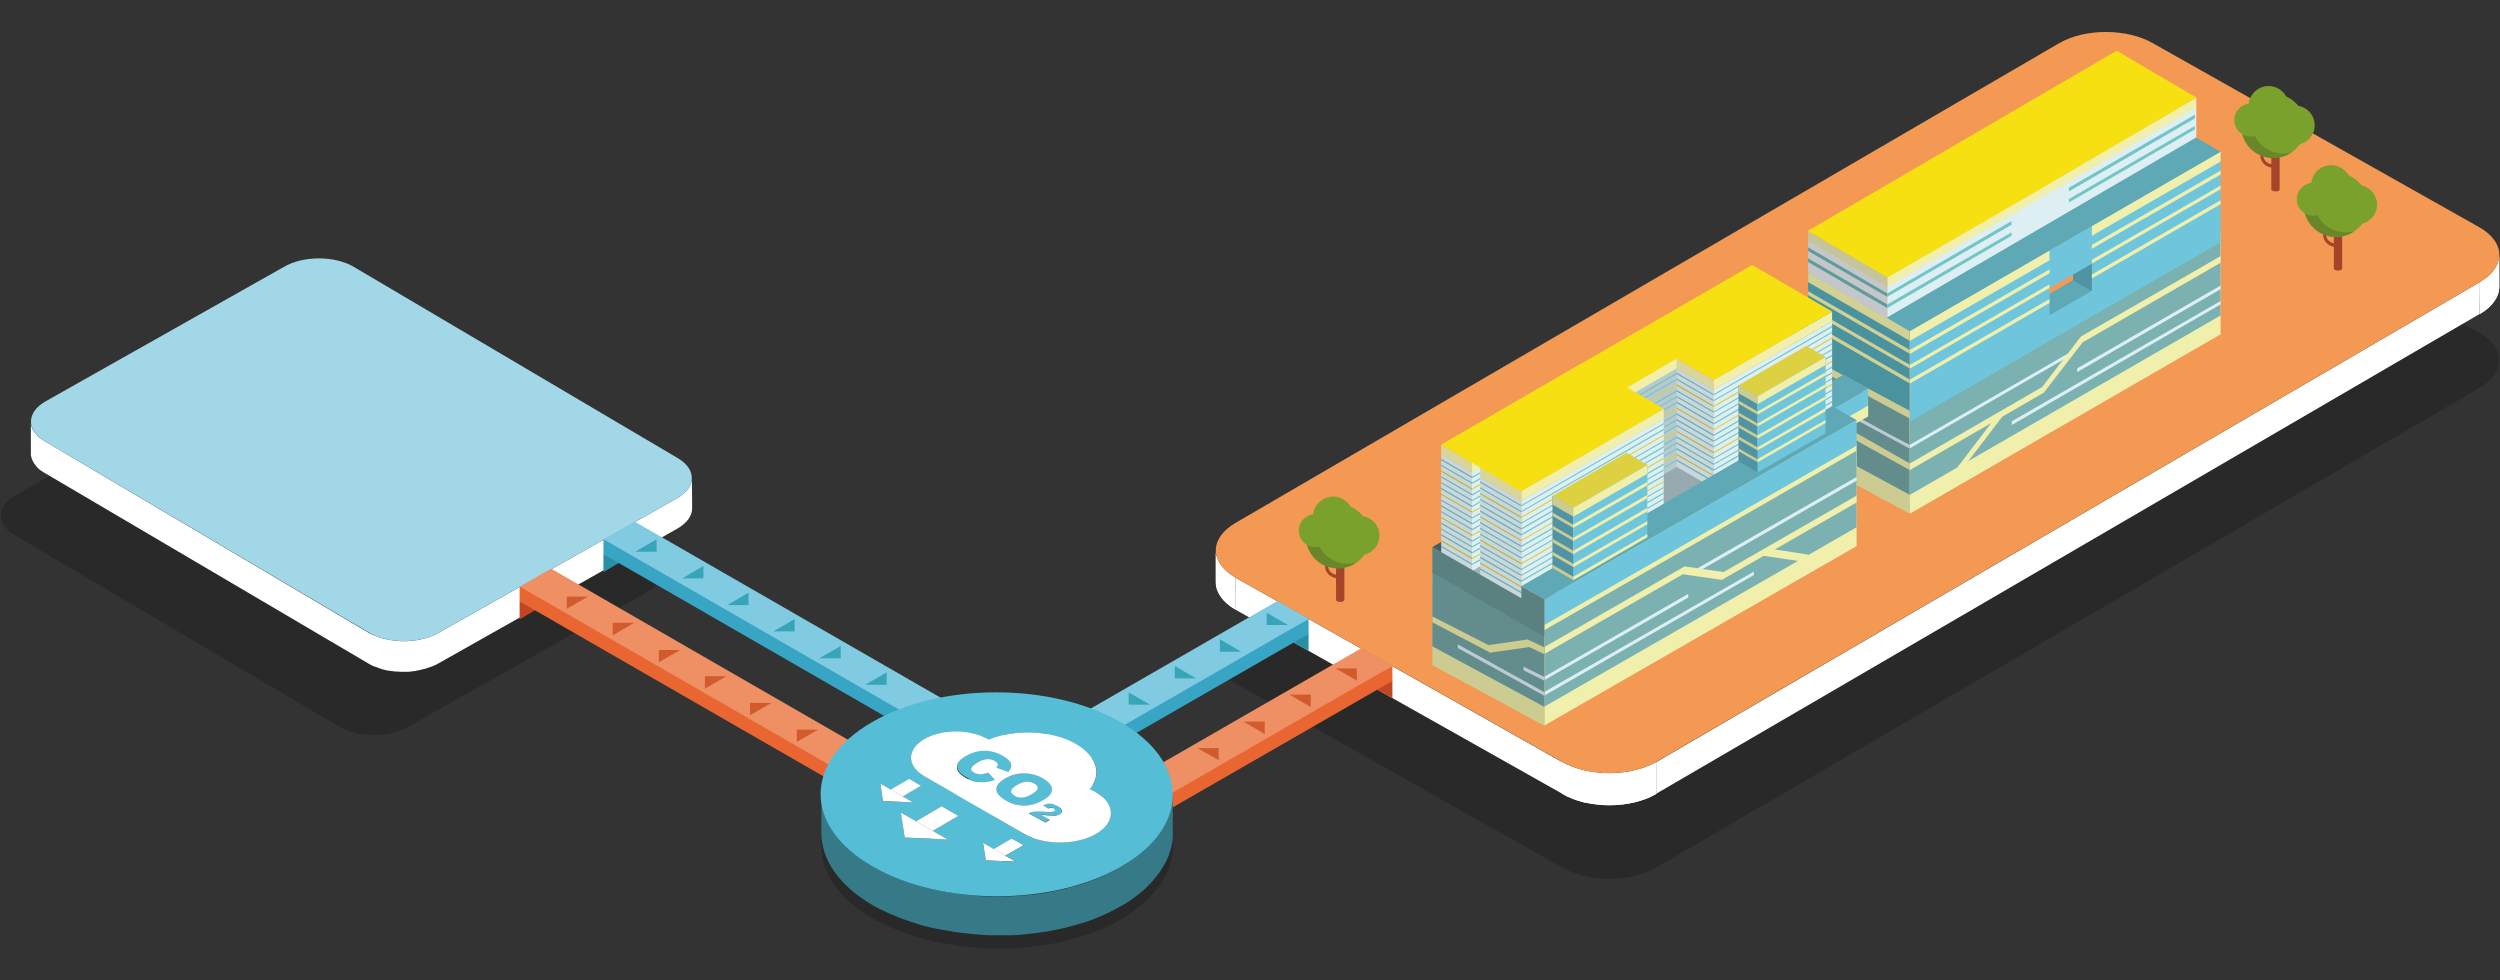 <?xml version="1.0" encoding="utf-8"?>
<!-- Generator: Adobe Illustrator 26.2.1, SVG Export Plug-In . SVG Version: 6.00 Build 0)  -->
<svg version="1.1" id="Layer_1" xmlns="http://www.w3.org/2000/svg" xmlns:xlink="http://www.w3.org/1999/xlink" x="0px" y="0px"
	 viewBox="0 0 1020 400" style="enable-background:new 0 0 1020 400;" xml:space="preserve">
<rect x="0" y="0" width="1020" height="400" fill="#333333" stroke="none"/>
<style type="text/css">
	.st0{opacity:0.2;}
	.st1{enable-background:new    ;}
	.st2{clip-path:url(#SVGID_00000046313343868116820890000001184160193081308307_);enable-background:new    ;}
	.st3{fill:#FFFFFF;}
	.st4{clip-path:url(#SVGID_00000139992062567076346080000006440865259112379817_);enable-background:new    ;}
	.st5{clip-path:url(#SVGID_00000160909636533386825250000015206594875467808657_);enable-background:new    ;}
	.st6{fill:#F39953;}
	.st7{fill:#3F6060;}
	.st8{fill:#4A929E;}
	.st9{fill:#D1D095;}
	.st10{fill:#5EA9B5;}
	.st11{fill:#5094A4;}
	.st12{fill:#CBCB92;}
	.st13{fill:#638D8D;}
	.st14{fill:#BECCD2;}
	.st15{fill:#F0EFAC;}
	.st16{fill:#7CB1B1;}
	.st17{fill:#DEEFF4;}
	.st18{fill:#6FC6DC;}
	.st19{fill:#72C5C7;}
	.st20{fill:#C4C7C9;}
	.st21{fill:#C6C499;}
	.st22{fill:#62999A;}
	.st23{fill:#F7E011;}
	.st24{fill:#96AAAF;}
	.st25{fill:#C9D7DD;}
	.st26{fill:#D8D69A;}
	.st27{fill:#65AEB0;}
	.st28{fill:#C1B334;}
	.st29{fill:#B8C9CD;}
	.st30{fill:#DDD141;}
	.st31{fill:#A4B3B7;}
	.st32{fill:#5A807F;}
	.st33{fill:#A44429;}
	.st34{fill:#7AA12C;}
	.st35{opacity:0.5;}
	.st36{fill:#586E27;}
	.st37{fill:#A2D7E8;}
	.st38{fill:#2A8EA5;}
	.st39{fill:#80CBE1;}
	.st40{fill:#38A5C5;}
	.st41{fill:#C24621;}
	.st42{fill:#EF8F64;}
	.st43{fill:#E96633;}
	.st44{fill:#36A5B7;}
	.st45{fill:#D05C2E;}
	.st46{fill:#55BED6;}
	.st47{fill:#377A87;}
</style>
<g>
	<g>
		<g class="st0">
			<path d="M1011.7,135.9c10.7,6.2,10.7,16.1,0.1,22.3l-336,195.7c-10.6,6.2-27.8,6.2-38.5,0l-133.2-75.1
				c-10.7-6.2-10.7-16.1-0.1-22.3l336-195.7c10.6-6.2,27.8-6.2,38.5,0L1011.7,135.9z"/>
		</g>
		<g>
			<g class="st1">
				<defs>
					<path id="SVGID_1_" class="st1" d="M1019.7,104l0,13c0,4-2.6,8-7.9,11.1l0-13C1017,112.1,1019.7,108.1,1019.7,104z"/>
				</defs>
				<use xlink:href="#SVGID_1_"  style="overflow:visible;fill:#FFFFFF;"/>
				<clipPath id="SVGID_00000163785884549518582290000015970159625091157389_">
					<use xlink:href="#SVGID_1_"  style="overflow:visible;"/>
				</clipPath>
				<g style="clip-path:url(#SVGID_00000163785884549518582290000015970159625091157389_);enable-background:new    ;">
					<path class="st3" d="M1019.7,104l0,13c0,0.1,0,0.2,0,0.2l0-13C1019.7,104.2,1019.7,104.1,1019.7,104L1019.7,104z"/>
					<path class="st3" d="M1019.7,104.3l0,13c0,0.5-0.1,1-0.2,1.6l0-13C1019.6,105.3,1019.7,104.8,1019.7,104.3L1019.7,104.3z"/>
					<path class="st3" d="M1019.5,105.8l0,13c-0.1,0.5-0.2,1-0.4,1.5l0-13C1019.2,106.9,1019.4,106.4,1019.5,105.8L1019.5,105.8z"/>
					<path class="st3" d="M1019.1,107.4l0,13c-0.2,0.5-0.4,1-0.7,1.5l0-13C1018.6,108.4,1018.9,107.9,1019.1,107.4L1019.1,107.4z"/>
					<path class="st3" d="M1018.3,108.9l0,13c-0.3,0.6-0.7,1.1-1.1,1.6l0-13C1017.7,110,1018,109.5,1018.3,108.9L1018.3,108.9z"/>
					<path class="st3" d="M1017.2,110.6l0,13c-0.5,0.6-1.1,1.2-1.7,1.8l0-13C1016.2,111.8,1016.7,111.2,1017.2,110.6L1017.2,110.6z"
						/>
					<path class="st3" d="M1015.5,112.4l0,13c-1,0.9-2.1,1.8-3.4,2.6l0-13C1013.4,114.1,1014.6,113.3,1015.5,112.4L1015.5,112.4z"/>
					<path class="st3" d="M1012.1,114.9l0,13c-0.1,0.1-0.2,0.1-0.3,0.2l0-13C1011.9,115.1,1012,115,1012.1,114.9L1012.1,114.9z"/>
				</g>
			</g>
			<g class="st1">
				<defs>
					<path id="SVGID_00000168108835712735605900000006862511260419911298_" class="st1" d="M496,237.5l0-13c0,4.1,2.7,8.1,8,11.2
						l0,13C498.7,245.6,496,241.6,496,237.5z"/>
				</defs>
				<use xlink:href="#SVGID_00000168108835712735605900000006862511260419911298_"  style="overflow:visible;fill:#FFFFFF;"/>
				<clipPath id="SVGID_00000143578265803570813730000004488191883461628550_">
					<use xlink:href="#SVGID_00000168108835712735605900000006862511260419911298_"  style="overflow:visible;"/>
				</clipPath>
				<g style="clip-path:url(#SVGID_00000143578265803570813730000004488191883461628550_);enable-background:new    ;">
					<path class="st3" d="M504.1,235.7l0,13c-5.4-3.1-8-7.2-8-11.2l0-13C496,228.6,498.7,232.6,504.1,235.7L504.1,235.7z"/>
				</g>
			</g>
			<g>
				<polygon class="st3" points="1011.8,115.1 1011.7,128.1 675.8,323.8 675.8,310.9 				"/>
			</g>
			<g>
				<polygon class="st3" points="637.3,310.9 637.3,323.8 504,248.7 504.1,235.7 				"/>
			</g>
			<g class="st1">
				<defs>
					<path id="SVGID_00000016788691113663152720000014156914353131414448_" class="st1" d="M675.8,310.9l0,13
						c-10.6,6.2-27.8,6.2-38.5,0l0-13C648,317,665.2,317,675.8,310.9z"/>
				</defs>
				<use xlink:href="#SVGID_00000016788691113663152720000014156914353131414448_"  style="overflow:visible;fill:#FFFFFF;"/>
				<clipPath id="SVGID_00000044899686408893493300000014924384063033334420_">
					<use xlink:href="#SVGID_00000016788691113663152720000014156914353131414448_"  style="overflow:visible;"/>
				</clipPath>
				<g style="clip-path:url(#SVGID_00000044899686408893493300000014924384063033334420_);enable-background:new    ;">
					<path class="st3" d="M675.8,310.9l0,13c-1.8,1.1-3.8,1.9-6,2.6l0-13C672,312.8,674,311.9,675.8,310.9L675.8,310.9z"/>
					<path class="st3" d="M669.9,313.5l0,13c-1.7,0.5-3.4,1-5.2,1.3l0-13C666.5,314.4,668.2,314,669.9,313.5L669.9,313.5z"/>
					<path class="st3" d="M664.7,314.8l0,13c-1.1,0.2-2.3,0.4-3.5,0.5l0-13C662.4,315.1,663.6,315,664.7,314.8L664.7,314.8z"/>
					<path class="st3" d="M661.2,315.3l0,13c-1,0.1-2,0.2-3,0.2l0-13C659.2,315.4,660.2,315.4,661.2,315.3L661.2,315.3z"/>
					<path class="st3" d="M658.2,315.5l0,13c-0.9,0-1.9,0-2.8,0l0-13C656.4,315.5,657.3,315.5,658.2,315.5L658.2,315.5z"/>
					<path class="st3" d="M655.4,315.5l0,13c-0.9,0-1.8-0.1-2.7-0.1l0-13C653.6,315.4,654.5,315.4,655.4,315.5L655.4,315.5z"/>
					<path class="st3" d="M652.7,315.3l0,13c-0.9-0.1-1.8-0.2-2.6-0.3l0-13C651,315.2,651.9,315.2,652.7,315.3L652.7,315.3z"/>
					<path class="st3" d="M650.1,315l0,13c-0.9-0.1-1.8-0.3-2.7-0.5l0-13C648.3,314.7,649.2,314.9,650.1,315L650.1,315z"/>
					<path class="st3" d="M647.4,314.6l0,13c-1-0.2-1.9-0.4-2.8-0.7l0-13C645.5,314.1,646.4,314.4,647.4,314.6L647.4,314.6z"/>
					<path class="st3" d="M644.6,313.9l0,13c-1.1-0.3-2.2-0.7-3.3-1.1l0-13C642.3,313.2,643.4,313.5,644.6,313.9L644.6,313.9z"/>
					<path class="st3" d="M641.3,312.7l0,13c-1.4-0.5-2.7-1.2-3.9-1.9l0-13C638.6,311.6,639.9,312.2,641.3,312.7L641.3,312.7z"/>
				</g>
			</g>
		</g>
		<g>
			<path class="st6" d="M1011.7,92.8c10.7,6.2,10.7,16.1,0.1,22.3l-336,195.7c-10.6,6.2-27.8,6.2-38.5,0l-133.2-75.1
				c-10.7-6.2-10.7-16.1-0.1-22.3l336-195.7c10.6-6.2,27.8-6.2,38.5,0L1011.7,92.8z"/>
		</g>
		<g>
			<g>
				<polygon class="st7" points="594.6,218.3 594.6,229.1 584.4,223.2 592.8,218.3 				"/>
			</g>
			<g>
				<polygon class="st8" points="779.1,161.5 779.1,171.9 737.7,147.9 730.8,144 730.8,133.6 737.7,137.5 				"/>
				<g>
					<polygon class="st8" points="779.1,135 779.1,162.2 737.7,138.2 730.8,134.3 722.1,129.2 722.1,121.9 737.7,130.9 737.7,111.1 
						770,129.7 					"/>
					<polygon class="st9" points="779.1,135 779.1,139 737.7,115.1 737.7,111.1 770,129.7 					"/>
					<g>
						<polygon class="st9" points="779.1,142.7 779.1,144.3 737.7,120.4 737.7,118.8 						"/>
						<polygon class="st9" points="779.1,148.8 779.1,150.3 737.7,126.4 737.7,124.9 						"/>
						<polygon class="st9" points="779.1,154.8 779.1,156.4 737.7,132.5 722.1,123.4 722.1,121.9 737.7,130.9 						"/>
					</g>
				</g>
			</g>
			<g>
				<polygon class="st10" points="887.2,90.2 887.2,101.6 791.5,156.8 782.1,151.4 				"/>
			</g>
			<polygon class="st11" points="853.5,101.6 853.5,118.8 845.8,114.4 845.8,102.9 			"/>
			<g>
				<polygon class="st12" points="735.2,144.1 779.2,167.6 779.2,178.1 771.1,174.1 771.1,174.9 741.5,158.9 741.5,158.9 
					733.5,154.1 733.5,143.7 740,147.7 				"/>
				<polygon class="st12" points="779.2,170.8 779.2,209.6 733.5,185 733.5,146.1 				"/>
				<polygon class="st13" points="779.2,170.8 779.2,201.9 733.5,177.2 733.5,146.1 				"/>
				<polygon class="st14" points="741.9,171.5 733.5,166.5 733.5,165 741.9,170 				"/>
				<polygon class="st14" points="779.1,181.5 779.1,183 770.2,178.2 752.6,168.7 752.6,167.2 770.2,176.8 				"/>
				<polygon class="st12" points="779.2,191.8 755.5,178.7 739.7,159 733.5,155.2 733.5,152.4 738.5,162.3 756.2,176 779.2,189.1 
									"/>
			</g>
			<polygon class="st15" points="818.4,156.2 906,105.6 906,95.2 818.4,145.7 			"/>
			<polygon class="st15" points="779.2,178.8 827.5,150.9 827.5,140.5 779.2,168.4 			"/>
			<polygon class="st15" points="779.2,170.8 779.2,209.6 906,136.4 906,97.6 			"/>
			<polygon class="st16" points="779.2,170.8 779.2,201.9 906,128.7 906,97.6 			"/>
			<polygon class="st17" points="847.5,151.8 906,118 906,116.5 847.5,150.3 			"/>
			<polygon class="st17" points="820.8,173.4 906,124.2 906,122.8 820.8,171.9 			"/>
			<polygon class="st17" points="779.2,181.5 779.2,182.9 844.3,145.3 844.3,143.9 			"/>
			<g>
				<g>
					<polygon class="st15" points="833.9,160.2 779.2,191.8 779.2,189.1 833.2,157.9 849,137.3 906,104.5 906,107.2 849.7,139.7 
											"/>
				</g>
				<g>
					<polygon class="st15" points="799.9,192.3 798.6,190.7 816,167.9 817.3,169.5 					"/>
				</g>
			</g>
			<polygon class="st18" points="868.5,98.9 827.5,122.6 827.5,107.2 868.5,83.5 			"/>
			<polygon class="st18" points="818.4,149.3 906,98.8 906,88.4 818.4,138.9 			"/>
			<polygon class="st18" points="779.2,172 827.5,144.1 827.5,133.7 779.2,161.6 			"/>
			<g>
				<polygon class="st18" points="779.2,135.1 779.2,162.3 836.2,129.3 836.2,102.2 				"/>
				<polygon class="st15" points="779.2,135.1 779.2,139.1 836.2,106.2 836.2,102.2 				"/>
				<g>
					<polygon class="st15" points="779.2,142.8 779.2,144.4 836.2,111.5 836.2,109.9 					"/>
					<polygon class="st15" points="779.2,148.9 779.2,150.4 836.2,117.5 836.2,116 					"/>
					<polygon class="st15" points="779.2,154.9 779.2,156.5 836.2,123.6 836.2,122 					"/>
				</g>
			</g>
			<g>
				<polygon class="st18" points="906,75.7 906,89.1 853.5,119.3 853.5,92.2 906,61.9 906,71.2 				"/>
				<polygon class="st15" points="906,61.9 906,65.9 853.5,96.2 853.5,92.2 				"/>
				<g>
					<polygon class="st15" points="906,69.6 906,71.2 853.5,101.5 853.5,99.9 					"/>
					<polygon class="st15" points="906,75.7 906,77.2 853.5,107.5 853.5,106 					"/>
					<polygon class="st15" points="906,81.7 906,83.3 853.5,113.6 853.5,112 					"/>
				</g>
			</g>
			<polygon class="st17" points="896.1,43.6 896.1,56.8 770,130 770,116.8 			"/>
			<polygon class="st15" points="770,113 896.1,39.8 896.1,43.8 770,117 			"/>
			<g>
				<polygon class="st19" points="820.7,90.2 820.7,91.7 770,121.1 770,119.7 				"/>
				<polygon class="st19" points="820.7,94.8 820.7,96.2 770,125.7 770,124.2 				"/>
			</g>
			<g>
				<polygon class="st20" points="770,116.8 770,130 737.7,111.2 737.7,98 				"/>
				<polygon class="st21" points="770,113 770,117 737.7,98.3 737.7,94.3 				"/>
				<g>
					<polygon class="st22" points="770,119.7 770,121.1 737.7,102.4 737.7,100.9 					"/>
					<polygon class="st22" points="770,124.2 770,125.7 737.7,106.9 737.7,105.4 					"/>
				</g>
			</g>
			<g>
				<polygon class="st19" points="895.5,46.8 844.1,76.6 844.1,78.1 895.5,48.3 				"/>
				<polygon class="st19" points="895.5,51.4 844.1,81.2 844.1,82.6 895.5,52.8 				"/>
			</g>
			<polygon class="st23" points="863.6,20.7 896.1,39.8 828.4,79.5 770.1,113.2 737.6,94.2 			"/>
			<g>
				<polygon class="st10" points="906,61.9 779.2,135.1 769.8,129.6 896,56.1 				"/>
			</g>
			<g>
				<polygon class="st18" points="713.6,196.8 762.2,168.9 762.2,158.5 713.6,186.4 713.6,186.4 693.1,198.2 693.1,198.2 
					676.4,207.8 674.2,209.1 674.2,209.1 634.8,231.7 634.8,242.1 674.2,219.5 674.2,219.5 686.3,212.5 693.1,208.6 693.1,208.6 
					713.6,196.8 				"/>
				<polygon class="st15" points="762.2,169.9 762.2,165.5 713.6,193.4 713.6,193.4 693.1,205.2 693.1,205.2 676.4,214.8 
					674.2,216.1 674.2,216.1 634.8,238.7 634.8,243.1 				"/>
				<g>
					<polygon class="st10" points="762.2,158.5 634.8,231.7 625.4,226.3 752.2,152.8 					"/>
				</g>
			</g>
			<g>
				<polygon class="st15" points="718,214.6 669.5,242.5 669.5,232.1 718,204.2 				"/>
				<polygon class="st15" points="688.4,231.6 630.1,265.1 630.1,254.7 688.4,221.2 				"/>
				<polygon class="st15" points="757.5,191.2 708.9,219.1 708.9,208.7 757.5,180.8 				"/>
				<polygon class="st15" points="757.5,183.9 757.5,222.8 630.1,296 630.1,257.1 				"/>
				<polygon class="st16" points="757.5,183.9 757.5,215.1 630.1,288.3 630.1,257.1 				"/>
				<polygon class="st17" points="688.8,243.8 630.1,277.5 630.1,276.1 688.8,242.3 				"/>
				<polygon class="st17" points="715.6,234.6 630.1,283.8 630.1,282.3 715.6,233.2 				"/>
				<polygon class="st17" points="757.5,194.6 757.5,196.1 692,233.7 692,232.2 				"/>
				<g>
					<g>
						<polygon class="st15" points="757.5,205 702.5,236.6 686.6,234.3 630.1,266.8 630.1,264 687.3,231.1 703.2,233.4 757.5,202.2 
													"/>
					</g>
					<g>
						<polygon class="st15" points="736.6,229.3 719.1,226.7 720.4,223.6 737.9,226.3 						"/>
					</g>
				</g>
			</g>
			<g>
				<polygon class="st12" points="623.5,251.8 601.6,239.2 601.6,238.4 584.4,229.5 584.4,239.9 592.4,244.6 592.4,245.4 622,261.4 
					622,261.4 630,265.3 630,254.9 				"/>
				<polygon class="st12" points="584.4,232.6 584.4,271.4 630.1,296.1 630.1,257.3 				"/>
				<polygon class="st13" points="584.4,232.6 584.4,263.7 630.1,288.4 630.1,257.3 				"/>
				<polygon class="st14" points="621.6,273.5 630.1,277.7 630.1,276.2 621.6,272 				"/>
				<polygon class="st14" points="594.8,264.4 630.1,283.9 630.1,282.4 594.8,262.9 				"/>
				<polygon class="st12" points="584.4,253.9 608,266.3 623.9,264 630.1,266.9 630.1,264.1 623.2,260.9 607.3,263.2 584.4,251.5 
									"/>
			</g>
			<polygon class="st24" points="702.5,200.3 673.7,214.8 675.3,182.4 			"/>
			<g>
				<polygon class="st25" points="699.2,159 699.2,199.2 666.5,180.4 666.5,140.1 				"/>
				<polygon class="st26" points="699.2,155 699.2,159 666.5,140.1 666.5,136.1 				"/>
				<g>
					<g>
						<polygon class="st27" points="699.2,160.8 699.2,161.3 666.5,142.5 666.5,141.9 						"/>
					</g>
					<g>
						<polygon class="st27" points="699.2,163.2 699.2,163.7 666.5,144.8 666.5,144.3 						"/>
					</g>
					<g>
						<polygon class="st27" points="699.2,167.9 699.2,168.4 666.5,149.6 666.5,149 						"/>
					</g>
					<g>
						<polygon class="st27" points="699.2,172.6 699.2,173.2 666.5,154.3 666.5,153.7 						"/>
					</g>
					<g>
						<polygon class="st27" points="699.2,179.7 699.2,180.3 666.5,161.4 666.5,160.8 						"/>
					</g>
					<g>
						<polygon class="st28" points="699.2,184.4 699.2,185 666.5,166.1 666.5,165.6 						"/>
					</g>
					<g>
						<polygon class="st27" points="699.2,191.5 699.2,192.1 666.5,173.2 666.5,172.6 						"/>
					</g>
					<g>
						<polygon class="st27" points="699.2,196.2 699.2,196.8 666.5,177.9 666.5,177.4 						"/>
					</g>
					<g>
						<polygon class="st28" points="699.2,165.5 699.2,166.1 666.5,147.2 666.5,146.6 						"/>
					</g>
					<g>
						<polygon class="st27" points="699.2,170.3 699.2,170.8 666.5,151.9 666.5,151.4 						"/>
					</g>
					<g>
						<polygon class="st28" points="699.2,175 699.2,175.5 666.5,156.6 666.5,156.1 						"/>
					</g>
					<g>
						<polygon class="st27" points="699.2,177.3 699.2,177.9 666.5,159 666.5,158.5 						"/>
					</g>
					<g>
						<polygon class="st27" points="699.2,182.1 699.2,182.6 666.5,163.7 666.5,163.2 						"/>
					</g>
					<g>
						<polygon class="st27" points="699.2,186.8 699.2,187.3 666.5,168.5 666.5,167.9 						"/>
					</g>
					<g>
						<polygon class="st27" points="699.2,189.2 699.2,189.7 666.5,170.8 666.5,170.3 						"/>
					</g>
					<g>
						<polygon class="st28" points="699.2,193.9 699.2,194.4 666.5,175.6 666.5,175 						"/>
					</g>
				</g>
			</g>
			<polygon class="st29" points="684.1,190.5 684.1,182.2 684.1,181.8 684.1,181.8 684.1,173.7 684.1,173 684.1,173 684.1,166.9 
				684.1,166.9 684.1,164.3 684.1,164.3 684.1,158.2 684.1,158.2 684.1,155.5 684.1,155.5 684.1,150.3 684.1,146.3 635.8,174.2 
				635.8,178.2 635.8,183.4 635.8,183.4 635.8,186.1 635.8,186.1 635.8,192.2 635.8,192.2 635.8,194.2 635.8,200.9 635.8,200.9 
				635.8,202.3 635.8,209.7 635.8,209.7 635.8,210.3 635.8,218.4 			"/>
			<g>
				<g>
					<polygon class="st19" points="684.1,152.7 635.8,180.6 635.8,180 684.1,152.1 					"/>
				</g>
				<g>
					<polygon class="st19" points="684.1,155 635.8,182.9 635.8,182.4 684.1,154.5 					"/>
				</g>
				<g>
					<polygon class="st19" points="684.1,159.8 635.8,187.7 635.8,187.1 684.1,159.2 					"/>
				</g>
				<g>
					<polygon class="st19" points="684.1,164.5 635.8,192.4 635.8,191.8 684.1,164 					"/>
				</g>
				<g>
					<polygon class="st19" points="684.1,171.6 635.8,199.5 635.8,198.9 684.1,171 					"/>
				</g>
				<g>
					<polygon class="st30" points="684.1,176.3 635.8,204.2 635.8,203.7 684.1,175.8 					"/>
				</g>
				<g>
					<polygon class="st19" points="684.1,183.4 635.8,211.3 635.8,210.8 684.1,182.9 					"/>
				</g>
				<g>
					<polygon class="st19" points="684.1,188.1 635.8,216 635.8,215.5 684.1,187.6 					"/>
				</g>
				<g>
					<polygon class="st30" points="684.1,157.4 635.8,185.3 635.8,184.8 684.1,156.9 					"/>
				</g>
				<g>
					<polygon class="st19" points="684.1,162.1 635.8,190 635.8,189.5 684.1,161.6 					"/>
				</g>
				<g>
					<polygon class="st30" points="684.1,166.9 635.8,194.8 635.8,194.2 684.1,166.3 					"/>
				</g>
				<g>
					<polygon class="st19" points="684.1,169.2 635.8,197.1 635.8,196.6 684.1,168.7 					"/>
				</g>
				<g>
					<polygon class="st19" points="684.1,174 635.8,201.8 635.8,201.3 684.1,173.4 					"/>
				</g>
				<g>
					<polygon class="st19" points="684.1,178.7 635.8,206.6 635.8,206 684.1,178.1 					"/>
				</g>
				<g>
					<polygon class="st19" points="684.1,181 635.8,208.9 635.8,208.4 684.1,180.5 					"/>
				</g>
				<g>
					<polygon class="st30" points="684.1,185.8 635.8,213.7 635.8,213.1 684.1,185.2 					"/>
				</g>
			</g>
			<g>
				<polygon class="st17" points="678.8,211 620.7,244.5 620.7,204.3 678.8,170.8 				"/>
				<polygon class="st15" points="678.8,166.8 620.7,200.3 620.7,204.3 678.8,170.8 				"/>
				<g>
					<g>
						<polygon class="st19" points="678.8,173.1 620.7,206.6 620.7,206.1 678.8,172.6 						"/>
					</g>
					<g>
						<polygon class="st19" points="678.8,175.5 620.7,209 620.7,208.5 678.8,174.9 						"/>
					</g>
					<g>
						<polygon class="st19" points="678.8,180.2 620.7,213.7 620.7,213.2 678.8,179.7 						"/>
					</g>
					<g>
						<polygon class="st19" points="678.8,184.9 620.7,218.5 620.7,217.9 678.8,184.4 						"/>
					</g>
					<g>
						<polygon class="st19" points="678.8,192 620.7,225.5 620.7,225 678.8,191.5 						"/>
					</g>
					<g>
						<polygon class="st30" points="678.8,196.7 620.7,230.3 620.7,229.7 678.8,196.2 						"/>
					</g>
					<g>
						<polygon class="st19" points="678.8,203.8 620.7,237.4 620.7,236.8 678.8,203.3 						"/>
					</g>
					<g>
						<polygon class="st19" points="678.8,208.6 620.7,242.1 620.7,241.5 678.8,208 						"/>
					</g>
					<g>
						<polygon class="st30" points="678.8,177.8 620.7,211.4 620.7,210.8 678.8,177.3 						"/>
					</g>
					<g>
						<polygon class="st19" points="678.8,182.6 620.7,216.1 620.7,215.5 678.8,182 						"/>
					</g>
					<g>
						<polygon class="st30" points="678.8,187.3 620.7,220.8 620.7,220.3 678.8,186.7 						"/>
					</g>
					<g>
						<polygon class="st19" points="678.8,189.7 620.7,223.2 620.7,222.6 678.8,189.1 						"/>
					</g>
					<g>
						<polygon class="st19" points="678.8,194.4 620.7,227.9 620.7,227.4 678.8,193.8 						"/>
					</g>
					<g>
						<polygon class="st19" points="678.8,199.1 620.7,232.6 620.7,232.1 678.8,198.6 						"/>
					</g>
					<g>
						<polygon class="st19" points="678.8,201.5 620.7,235 620.7,234.5 678.8,200.9 						"/>
					</g>
					<g>
						<polygon class="st30" points="678.8,206.2 620.7,239.7 620.7,239.2 678.8,205.7 						"/>
					</g>
				</g>
			</g>
			<g>
				<polygon class="st25" points="620.7,204.3 620.7,244.5 588,225.7 588,185.4 				"/>
				<polygon class="st26" points="620.7,200.3 620.7,204.3 588,185.4 588,181.4 				"/>
				<g>
					<g>
						<polygon class="st27" points="620.7,206.1 620.7,206.6 588,187.8 588,187.2 						"/>
					</g>
					<g>
						<polygon class="st27" points="620.7,208.5 620.7,209 588,190.1 588,189.6 						"/>
					</g>
					<g>
						<polygon class="st27" points="620.7,213.2 620.7,213.7 588,194.8 588,194.3 						"/>
					</g>
					<g>
						<polygon class="st27" points="620.7,217.9 620.7,218.5 588,199.6 588,199 						"/>
					</g>
					<g>
						<polygon class="st27" points="620.7,225 620.7,225.5 588,206.7 588,206.1 						"/>
					</g>
					<g>
						<polygon class="st28" points="620.7,229.7 620.7,230.3 588,211.4 588,210.9 						"/>
					</g>
					<g>
						<polygon class="st27" points="620.7,236.8 620.7,237.4 588,218.5 588,217.9 						"/>
					</g>
					<g>
						<polygon class="st27" points="620.7,241.5 620.7,242.1 588,223.2 588,222.7 						"/>
					</g>
					<g>
						<polygon class="st28" points="620.7,210.8 620.7,211.4 588,192.5 588,191.9 						"/>
					</g>
					<g>
						<polygon class="st27" points="620.7,215.5 620.7,216.1 588,197.2 588,196.7 						"/>
					</g>
					<g>
						<polygon class="st28" points="620.7,220.3 620.7,220.8 588,201.9 588,201.4 						"/>
					</g>
					<g>
						<polygon class="st27" points="620.7,222.6 620.7,223.2 588,204.3 588,203.8 						"/>
					</g>
					<g>
						<polygon class="st27" points="620.7,227.4 620.7,227.9 588,209 588,208.5 						"/>
					</g>
					<g>
						<polygon class="st27" points="620.7,232.1 620.7,232.6 588,213.8 588,213.2 						"/>
					</g>
					<g>
						<polygon class="st27" points="620.7,234.5 620.7,235 588,216.1 588,215.6 						"/>
					</g>
					<g>
						<polygon class="st28" points="620.7,239.2 620.7,239.7 588,220.9 588,220.3 						"/>
					</g>
				</g>
			</g>
			<polygon class="st17" points="747.5,171.4 699.2,199.2 699.2,159 747.5,131.1 			"/>
			<polygon class="st15" points="747.5,127.1 699.2,155 699.2,159 747.5,131.1 			"/>
			<polygon class="st18" points="708.9,209.7 757.5,181.8 757.5,171.4 708.9,199.3 708.9,199.3 688.4,211.1 688.4,211.1 
				671.7,220.7 669.5,222 669.5,222 630.1,244.6 630.1,255 669.5,232.4 669.5,232.4 681.7,225.4 688.4,221.5 688.4,221.5 
				708.9,209.7 			"/>
			<g>
				<g>
					<polygon class="st19" points="747.5,133.5 699.2,161.3 699.2,160.8 747.5,132.9 					"/>
				</g>
				<g>
					<polygon class="st19" points="747.5,135.8 699.2,163.7 699.2,163.2 747.5,135.3 					"/>
				</g>
				<g>
					<polygon class="st19" points="747.5,140.5 699.2,168.4 699.2,167.9 747.5,140 					"/>
				</g>
				<g>
					<polygon class="st19" points="747.5,145.3 699.2,173.2 699.2,172.6 747.5,144.7 					"/>
				</g>
				<g>
					<polygon class="st19" points="747.5,152.4 699.2,180.3 699.2,179.7 747.5,151.8 					"/>
				</g>
				<g>
					<polygon class="st30" points="747.5,157.1 699.2,185 699.2,184.4 747.5,156.5 					"/>
				</g>
				<g>
					<polygon class="st19" points="747.5,164.2 699.2,192.1 699.2,191.5 747.5,163.6 					"/>
				</g>
				<g>
					<polygon class="st19" points="747.5,168.9 699.2,196.8 699.2,196.3 747.5,168.4 					"/>
				</g>
				<g>
					<polygon class="st30" points="747.5,138.2 699.2,166.1 699.2,165.5 747.5,137.6 					"/>
				</g>
				<g>
					<polygon class="st19" points="747.5,142.9 699.2,170.8 699.2,170.3 747.5,142.4 					"/>
				</g>
				<g>
					<polygon class="st30" points="747.5,147.6 699.2,175.5 699.2,175 747.5,147.1 					"/>
				</g>
				<g>
					<polygon class="st19" points="747.5,150 699.2,177.9 699.2,177.3 747.5,149.5 					"/>
				</g>
				<g>
					<polygon class="st19" points="747.5,154.7 699.2,182.6 699.2,182.1 747.5,154.2 					"/>
				</g>
				<g>
					<polygon class="st19" points="747.5,159.5 699.2,187.3 699.2,186.8 747.5,158.9 					"/>
				</g>
				<g>
					<polygon class="st19" points="747.5,161.8 699.2,189.7 699.2,189.2 747.5,161.3 					"/>
				</g>
				<g>
					<polygon class="st30" points="747.5,166.5 699.2,194.4 699.2,193.9 747.5,166 					"/>
				</g>
			</g>
			<g>
				<polygon class="st17" points="603.9,190.9 603.9,231.1 600.6,233 600.6,213.5 600.6,192.8 				"/>
				<polygon class="st15" points="603.9,186.9 603.9,190.9 600.6,192.8 600.6,188.8 				"/>
				<g>
					<g>
						<polygon class="st19" points="603.9,192.7 603.9,193.2 600.6,195.1 600.6,194.5 						"/>
					</g>
					<g>
						<polygon class="st19" points="603.9,195 603.9,195.6 600.6,197.4 600.6,196.9 						"/>
					</g>
					<g>
						<polygon class="st19" points="603.9,199.8 603.9,200.3 600.6,202.2 600.6,201.6 						"/>
					</g>
					<g>
						<polygon class="st19" points="603.9,204.5 603.9,205 600.6,206.9 600.6,206.4 						"/>
					</g>
					<g>
						<polygon class="st19" points="603.9,211.6 603.9,212.1 600.6,214 600.6,213.5 						"/>
					</g>
					<g>
						<polygon class="st30" points="603.9,216.3 603.9,216.9 600.6,218.7 600.6,218.2 						"/>
					</g>
					<g>
						<polygon class="st19" points="603.9,223.4 603.9,224 600.6,225.8 600.6,225.3 						"/>
					</g>
					<g>
						<polygon class="st19" points="603.9,228.1 603.9,228.7 600.6,230.5 600.6,230 						"/>
					</g>
					<g>
						<polygon class="st30" points="603.9,197.4 603.9,198 600.6,199.8 600.6,199.3 						"/>
					</g>
					<g>
						<polygon class="st19" points="603.9,202.1 603.9,202.7 600.6,204.5 600.6,204 						"/>
					</g>
					<g>
						<polygon class="st30" points="603.9,206.9 603.9,207.4 600.6,209.3 600.6,208.7 						"/>
					</g>
					<g>
						<polygon class="st19" points="603.9,209.2 603.9,209.8 600.6,211.6 600.6,211.1 						"/>
					</g>
					<g>
						<polygon class="st19" points="603.9,214 603.9,214.5 600.6,216.4 600.6,215.8 						"/>
					</g>
					<g>
						<polygon class="st19" points="603.9,218.7 603.9,219.2 600.6,221.1 600.6,220.5 						"/>
					</g>
					<g>
						<polygon class="st19" points="603.9,221 603.9,221.6 600.6,223.4 600.6,222.9 						"/>
					</g>
					<g>
						<polygon class="st30" points="603.9,225.8 603.9,226.3 600.6,228.2 600.6,227.6 						"/>
					</g>
				</g>
			</g>
			<polygon class="st31" points="603.9,231.1 603.9,234.8 600.6,233 			"/>
			<polygon class="st15" points="684.1,144.2 684.1,150.3 645.3,172.7 645.3,166.6 			"/>
			<polygon class="st23" points="747.5,127.1 699.2,155.1 699.2,155 684.1,146.3 674.2,152.1 663.9,158.1 678.8,166.8 620.5,200.5 
				588,181.4 646.2,147.7 646.3,147.7 677,130 677,130 714.9,108.1 			"/>
			<g>
				<polygon class="st10" points="757.5,171.4 630.1,244.6 620.7,239.2 747.5,165.7 				"/>
			</g>
			<g>
				<g>
					<polygon class="st11" points="641.9,207.2 641.9,236.7 633.4,231.8 633.4,202.3 					"/>
					<polygon class="st12" points="641.9,207.2 641.9,210.8 633.4,205.9 633.4,202.3 					"/>
					<g>
						<polygon class="st12" points="641.9,214.1 641.9,215.4 633.4,210.5 633.4,209.1 						"/>
						<polygon class="st12" points="641.9,219.4 641.9,220.7 633.4,215.8 633.4,214.5 						"/>
						<polygon class="st12" points="641.9,224.7 641.9,226.1 633.4,221.2 633.4,219.8 						"/>
						<polygon class="st12" points="641.9,230 641.9,231.4 633.4,226.5 633.4,225.1 						"/>
						<polygon class="st12" points="641.9,235.3 641.9,236.7 633.4,231.8 633.4,230.4 						"/>
					</g>
				</g>
				<polygon class="st30" points="672.1,189.6 672.1,203.7 654,214.2 633.4,202.3 663.6,184.7 				"/>
				<g>
					<polygon class="st18" points="672.1,189.8 672.1,219.2 641.9,236.7 641.9,207.2 					"/>
					<polygon class="st15" points="672.1,189.8 672.1,193.3 641.9,210.8 641.9,207.2 					"/>
					<g>
						<polygon class="st15" points="672.1,196.6 672.1,198 641.9,215.4 641.9,214 						"/>
						<polygon class="st15" points="672.1,201.9 672.1,203.3 641.9,220.7 641.9,219.4 						"/>
						<polygon class="st15" points="672.1,207.2 672.1,208.6 641.9,226.1 641.9,224.7 						"/>
						<polygon class="st15" points="672.1,212.6 672.1,213.9 641.9,231.4 641.9,230 						"/>
						<polygon class="st15" points="672.1,217.9 672.1,219.2 641.9,236.7 641.9,235.3 						"/>
					</g>
				</g>
			</g>
			<g>
				<polygon class="st11" points="717.1,161.7 717.1,192.7 709.3,188.2 709.3,157.2 				"/>
				<polygon class="st12" points="717.1,161.7 717.1,164.9 709.3,160.4 709.3,157.2 				"/>
				<g>
					<polygon class="st12" points="717.1,167.9 717.1,169.2 709.3,164.7 709.3,163.4 					"/>
					<polygon class="st12" points="717.1,172.8 717.1,174 709.3,169.5 709.3,168.3 					"/>
					<polygon class="st12" points="717.1,177.6 717.1,178.9 709.3,174.4 709.3,173.2 					"/>
					<polygon class="st12" points="717.1,182.5 717.1,183.8 709.3,179.3 709.3,178 					"/>
					<polygon class="st12" points="717.1,187.4 717.1,188.6 709.3,184.1 709.3,182.9 					"/>
				</g>
				<polygon class="st30" points="744.8,145.6 744.8,158.4 728.2,168.1 709.3,157.2 737,141.1 				"/>
				<polygon class="st18" points="744.8,145.7 744.8,176.8 717.1,192.7 717.1,161.7 				"/>
				<polygon class="st15" points="744.8,145.7 744.8,148.9 717.1,164.9 717.1,161.7 				"/>
				<g>
					<polygon class="st15" points="744.8,151.9 744.8,153.2 717.1,169.1 717.1,167.9 					"/>
					<polygon class="st15" points="744.8,156.8 744.8,158 717.1,174 717.1,172.8 					"/>
					<polygon class="st15" points="744.8,161.7 744.8,162.9 717.1,178.9 717.1,177.6 					"/>
					<polygon class="st15" points="744.8,166.5 744.8,167.8 717.1,183.7 717.1,182.5 					"/>
					<polygon class="st15" points="744.8,171.4 744.8,172.6 717.1,188.6 717.1,187.3 					"/>
				</g>
			</g>
			<polygon class="st32" points="630.1,244.6 620.7,239.2 620.7,244.1 601.1,232.8 590.7,226.8 588.4,225.5 584.4,223.2 
				584.4,233.6 590.7,237.2 595.5,240 630.1,259.8 630.1,250.5 630.1,250.5 			"/>
		</g>
		<g>
			<g>
				<g>
					<path class="st33" d="M947.9,93c-0.1,0.3-0.1,0.6-0.1,1l0,1.6c0,2.8,2.3,5.1,5.1,5.1c0.7,0,1.4-0.2,2.1-0.5l-0.6-1.2
						c-0.5,0.2-1,0.3-1.6,0.3c-2.1,0-3.8-1.7-3.8-3.8l0-1.6c0-0.2,0-0.5,0.1-0.7L947.9,93z"/>
				</g>
			</g>
			<g>
				<path class="st33" d="M955.6,109.6L955.6,109.6v-18l-3.4,0v18v0c0,0.4,0.8,0.8,1.7,0.8C954.9,110.4,955.6,110,955.6,109.6z"/>
			</g>
			<g>
				<path class="st34" d="M966.2,83.6c0-7.3-5.9-13.1-13.1-13.1c-7.3,0-13.1,5.9-13.1,13.1c0,7.3,5.9,13.1,13.1,13.1
					C960.3,96.8,966.2,90.9,966.2,83.6z"/>
			</g>
			<g class="st35">
				<path class="st36" d="M949.6,70.9c-5.6,1.5-9.7,6.6-9.7,12.7c0,7.3,5.9,13.1,13.1,13.1c2.8,0,5.5-0.9,7.6-2.4
					c-1.1,0.3-2.3,0.5-3.5,0.5c-7.3,0-13.1-5.9-13.1-13.1C944,77.2,946.2,73.3,949.6,70.9z"/>
			</g>
			<g>
				<ellipse transform="matrix(0.707 -0.707 0.707 0.707 222.806 704.603)" class="st34" cx="961.9" cy="83.4" rx="8" ry="8"/>
			</g>
			<g>
				<path class="st34" d="M959.3,75.6c0-4.5-3.7-8.2-8.2-8.2c-4.5,0-8.2,3.7-8.2,8.2c0,4.5,3.7,8.2,8.2,8.2
					C955.6,83.8,959.3,80.1,959.3,75.6z"/>
			</g>
			<g>
				<path class="st34" d="M950.5,81.3c0-3.7-3-6.7-6.7-6.7c-3.7,0-6.7,3-6.7,6.7c0,3.7,3,6.7,6.7,6.7C947.5,88,950.5,85,950.5,81.3z
					"/>
			</g>
		</g>
		<g>
			<g>
				<g>
					<path class="st33" d="M540.7,228.2c-0.1,0.3-0.1,0.6-0.1,1l0,1.6c0,2.8,2.3,5.1,5.1,5.1c0.7,0,1.4-0.2,2.1-0.5l-0.6-1.2
						c-0.5,0.2-1,0.3-1.6,0.3c-2.1,0-3.8-1.7-3.8-3.8l0-1.6c0-0.2,0-0.5,0.1-0.7L540.7,228.2z"/>
				</g>
			</g>
			<g>
				<path class="st33" d="M548.5,244.8L548.5,244.8v-18l-3.4,0v18v0c0,0.4,0.8,0.8,1.7,0.8C547.7,245.6,548.5,245.2,548.5,244.8z"/>
			</g>
			<g>
				<path class="st34" d="M559,218.8c0-7.3-5.9-13.1-13.1-13.1c-7.3,0-13.1,5.9-13.1,13.1c0,7.3,5.9,13.1,13.1,13.1
					C553.1,232,559,226.1,559,218.8z"/>
			</g>
			<g class="st35">
				<path class="st36" d="M542.4,206.1c-5.6,1.5-9.7,6.6-9.7,12.7c0,7.3,5.9,13.1,13.1,13.1c2.8,0,5.5-0.9,7.6-2.4
					c-1.1,0.3-2.3,0.5-3.5,0.5c-7.3,0-13.1-5.9-13.1-13.1C536.9,212.4,539.1,208.5,542.4,206.1z"/>
			</g>
			<g>
				<path class="st34" d="M562.8,218.5c0-4.4-3.6-8-8-8c-4.4,0-8,3.6-8,8c0,4.4,3.6,8,8,8C559.2,226.5,562.8,223,562.8,218.5z"/>
			</g>
			<g>
				<path class="st34" d="M552.1,210.8c0-4.5-3.7-8.2-8.2-8.2s-8.2,3.7-8.2,8.2c0,4.5,3.7,8.2,8.2,8.2S552.1,215.3,552.1,210.8z"/>
			</g>
			<g>
				<path class="st34" d="M543.3,216.5c0-3.7-3-6.7-6.7-6.7s-6.7,3-6.7,6.7c0,3.7,3,6.7,6.7,6.7S543.3,220.2,543.3,216.5z"/>
			</g>
		</g>
		<g>
			<g>
				<g>
					<path class="st33" d="M922.3,60.7c-0.1,0.3-0.1,0.6-0.1,1l0,1.6c0,2.8,2.3,5.1,5.1,5.1c0.7,0,1.4-0.2,2.1-0.5l-0.6-1.2
						c-0.5,0.2-1,0.3-1.6,0.3c-2.1,0-3.8-1.7-3.8-3.8l0-1.6c0-0.2,0-0.5,0.1-0.7L922.3,60.7z"/>
				</g>
			</g>
			<g>
				<path class="st33" d="M930.1,77.3L930.1,77.3v-18l-3.4,0v18v0c0,0.4,0.8,0.8,1.7,0.8C929.4,78.1,930.1,77.8,930.1,77.3z"/>
			</g>
			<g>
				<path class="st34" d="M940.6,51.4c0-7.3-5.9-13.1-13.1-13.1c-7.3,0-13.1,5.9-13.1,13.1s5.9,13.1,13.1,13.1
					C934.8,64.5,940.6,58.6,940.6,51.4z"/>
			</g>
			<g class="st35">
				<path class="st36" d="M924.1,38.7c-5.6,1.5-9.7,6.6-9.7,12.7c0,7.3,5.9,13.1,13.1,13.1c2.8,0,5.5-0.9,7.6-2.4
					c-1.1,0.3-2.3,0.5-3.5,0.5c-7.3,0-13.1-5.9-13.1-13.1C918.5,45,920.7,41.1,924.1,38.7z"/>
			</g>
			<g>
				<path class="st34" d="M944.4,51.1c0-4.4-3.6-8-8-8c-4.4,0-8,3.6-8,8c0,4.4,3.6,8,8,8C940.8,59.1,944.4,55.5,944.4,51.1z"/>
			</g>
			<g>
				<path class="st34" d="M933.8,43.3c0-4.5-3.7-8.2-8.2-8.2c-4.5,0-8.2,3.7-8.2,8.2c0,4.5,3.7,8.2,8.2,8.2
					C930.1,51.5,933.8,47.9,933.8,43.3z"/>
			</g>
			<g>
				<path class="st34" d="M925,49c0-3.7-3-6.7-6.7-6.7c-3.7,0-6.7,3-6.7,6.7c0,3.7,3,6.7,6.7,6.7C922,55.7,925,52.7,925,49z"/>
			</g>
		</g>
	</g>
	<g class="st0">
		<path d="M6.2,202.1c-7.8,4.5-7.8,11.8-0.1,16.3l132.3,78.1c7.7,4.5,20.4,4.5,28.2,0l97.5-55c7.8-4.5,7.8-11.8,0.1-16.3
			l-132.3-78.1c-7.7-4.5-20.4-4.5-28.2,0L6.2,202.1z"/>
	</g>
	<path class="st3" d="M282.3,195c0,3-2,5.9-5.9,8.2l-97.5,55c-0.5,0.3-1,0.5-1.5,0.8c-0.2,0.1-0.3,0.1-0.5,0.2
		c-0.3,0.1-0.7,0.3-1,0.4c-0.7,0.3-1.4,0.5-2.1,0.7c-0.2,0.1-0.5,0.1-0.7,0.2c-0.4,0.1-0.8,0.2-1.2,0.3c-0.3,0.1-0.5,0.1-0.8,0.2
		c-0.3,0.1-0.7,0.1-1.1,0.2c-0.3,0-0.6,0.1-0.9,0.1c-0.3,0-0.7,0.1-1,0.1c-0.3,0-0.6,0.1-0.9,0.1c-0.3,0-0.7,0-1,0.1
		c-0.3,0-0.6,0-0.9,0c-0.4,0-0.7,0-1.1,0c-0.3,0-0.6,0-0.9,0c-0.4,0-0.9-0.1-1.3-0.1c-0.2,0-0.5,0-0.7-0.1c-0.8-0.1-1.5-0.2-2.3-0.3
		c-0.3,0-0.5-0.1-0.8-0.2c-0.4-0.1-0.7-0.1-1.1-0.2c-0.3-0.1-0.5-0.1-0.8-0.2c-0.3-0.1-0.7-0.2-1-0.3c-0.2-0.1-0.4-0.1-0.6-0.2
		c-0.5-0.2-1.1-0.4-1.6-0.6c-0.2-0.1-0.4-0.2-0.6-0.2c-0.6-0.3-1.3-0.6-1.9-0.9L18.4,180.1c-0.3-0.2-0.5-0.3-0.8-0.5
		c-0.2-0.2-0.5-0.3-0.7-0.5c-0.2-0.1-0.4-0.3-0.6-0.4c-0.2-0.2-0.4-0.3-0.6-0.5c-0.3-0.3-0.6-0.5-0.8-0.8c0-0.1-0.1-0.1-0.1-0.2
		c-0.2-0.3-0.5-0.5-0.7-0.8c0,0-0.1-0.1-0.1-0.1c-0.2-0.3-0.4-0.6-0.5-0.8c-0.1-0.2-0.2-0.4-0.3-0.6c-0.1-0.2-0.1-0.3-0.2-0.5
		c-0.1-0.2-0.1-0.4-0.2-0.6c0-0.2-0.1-0.3-0.1-0.5c0-0.2-0.1-0.4-0.1-0.6c0-0.2,0-0.4,0-0.6l0,12.8c0,0.1,0,0.1,0,0.2
		c0,0.1,0,0.3,0,0.4c0,0.2,0,0.4,0.1,0.6c0,0,0,0.1,0,0.1c0,0.1,0.1,0.3,0.1,0.4c0.1,0.2,0.1,0.4,0.2,0.6c0,0,0,0.1,0,0.1
		c0,0.1,0.1,0.2,0.2,0.4c0.1,0.2,0.2,0.4,0.3,0.6c0,0,0,0.1,0.1,0.2c0.1,0.2,0.3,0.5,0.4,0.7c0,0,0.1,0.1,0.1,0.1
		c0.1,0.1,0.2,0.2,0.3,0.4c0.1,0.2,0.3,0.3,0.4,0.5c0,0.1,0.1,0.1,0.1,0.2c0.2,0.2,0.5,0.5,0.7,0.7c0,0,0.1,0.1,0.1,0.1
		c0.2,0.2,0.4,0.3,0.6,0.5c0.2,0.1,0.4,0.3,0.6,0.4c0.2,0.2,0.5,0.3,0.7,0.5c0.2,0.1,0.3,0.2,0.5,0.3c0.1,0,0.2,0.1,0.2,0.1
		L150.8,271c0.6,0.3,1.2,0.7,1.9,0.9c0.2,0.1,0.4,0.2,0.6,0.2c0.5,0.2,1,0.4,1.6,0.6c0.1,0,0.2,0.1,0.4,0.1c0.1,0,0.1,0,0.2,0.1
		c0.3,0.1,0.7,0.2,1,0.3c0.3,0.1,0.5,0.1,0.8,0.2c0.4,0.1,0.7,0.2,1.1,0.2c0.2,0,0.4,0.1,0.6,0.1c0,0,0.1,0,0.1,0
		c0.7,0.1,1.5,0.2,2.3,0.3c0.1,0,0.1,0,0.2,0c0.2,0,0.4,0,0.6,0c0.4,0,0.9,0.1,1.3,0.1c0.1,0,0.2,0,0.3,0c0.2,0,0.4,0,0.5,0
		c0.4,0,0.7,0,1.1,0c0.1,0,0.3,0,0.4,0c0.2,0,0.3,0,0.5,0c0.3,0,0.7,0,1-0.1c0.1,0,0.3,0,0.4,0c0.2,0,0.3,0,0.5-0.1
		c0.3,0,0.7-0.1,1-0.1c0.2,0,0.3,0,0.5-0.1c0.1,0,0.3-0.1,0.4-0.1c0.4-0.1,0.7-0.1,1.1-0.2c0.2,0,0.3-0.1,0.5-0.1
		c0.1,0,0.2-0.1,0.3-0.1c0.4-0.1,0.8-0.2,1.2-0.3c0.2,0,0.3-0.1,0.5-0.1c0.1,0,0.1,0,0.2-0.1c0.7-0.2,1.4-0.5,2.1-0.7
		c0,0,0.1,0,0.1,0c0.3-0.1,0.6-0.3,0.9-0.4c0.2-0.1,0.3-0.1,0.5-0.2c0.5-0.2,1-0.5,1.5-0.8l97.5-55c3.9-2.3,5.9-5.2,5.9-8.2
		L282.3,195z"/>
	<g>
		<path class="st37" d="M18.5,163.8c-7.8,4.5-7.8,11.8-0.1,16.3l132.3,78.1c7.7,4.5,20.4,4.5,28.2,0l97.5-55
			c7.8-4.5,7.8-11.8,0.1-16.3l-132.3-78.1c-7.7-4.5-20.4-4.5-28.2,0L18.5,163.8z"/>
	</g>
	<g>
		<g>
			<polygon class="st38" points="246.2,226.1 246.2,233.4 261.1,224.6 			"/>
			<polygon class="st39" points="447.8,321.5 442.3,333 442.2,333.3 304.4,254.3 246.2,220.2 246.4,220.1 258.9,212.8 			"/>
			<polygon class="st40" points="442.3,333 442.2,333.3 440.1,337.8 246.2,226.1 246.2,220 246.4,220.1 			"/>
		</g>
		<g>
			<polygon class="st41" points="212,245.4 212,252.7 226.9,243.9 			"/>
			<polygon class="st42" points="413.6,340.8 408.2,352.3 408,352.6 270.3,273.6 212,239.5 212.2,239.4 224.8,232 			"/>
			<polygon class="st43" points="408.2,352.3 408,352.6 405.9,357 212,245.4 212,239.3 212.2,239.4 			"/>
		</g>
		<g>
			<g>
				<g>
					<polygon class="st44" points="259.2,225.1 267.9,225.1 267.9,220 					"/>
				</g>
				<g>
					<polygon class="st44" points="278.3,236 287,236 287,230.9 					"/>
				</g>
				<g>
					<polygon class="st44" points="296.7,246.9 305.4,246.9 305.4,241.8 					"/>
				</g>
				<g>
					<polygon class="st44" points="315.5,257.6 324.2,257.6 324.2,252.6 					"/>
				</g>
			</g>
			<g>
				<g>
					<polygon class="st44" points="334.2,268.6 343,268.6 343,263.6 					"/>
				</g>
				<g>
					<polygon class="st44" points="353,279.4 361.7,279.4 361.8,274.3 					"/>
				</g>
			</g>
		</g>
		<g>
			<g>
				<g>
					<polygon class="st45" points="333.8,297.7 325.1,297.7 325.1,302.7 					"/>
				</g>
				<g>
					<polygon class="st45" points="314.7,286.8 306,286.8 306,291.8 					"/>
				</g>
				<g>
					<polygon class="st45" points="296.3,275.9 287.6,275.9 287.6,281 					"/>
				</g>
				<g>
					<polygon class="st45" points="277.5,265.2 268.8,265.2 268.8,270.2 					"/>
				</g>
			</g>
			<g>
				<g>
					<polygon class="st45" points="258.8,254.1 250,254.1 250,259.2 					"/>
				</g>
				<g>
					<polygon class="st45" points="240,243.4 231.3,243.4 231.2,248.4 					"/>
				</g>
			</g>
		</g>
	</g>
	<g>
		<g>
			<polygon class="st38" points="533.9,258.6 533.9,265.6 517.9,256.5 			"/>
			<polygon class="st39" points="533.9,252.7 525.3,257.7 522.7,259.2 475.7,286.8 397.3,331.7 396.9,331.4 387.7,322.1 
				521.2,245.2 533.9,252.5 			"/>
			<polygon class="st40" points="533.9,252.5 533.9,258.6 527.7,262.2 400.8,335.2 397.3,331.7 396.9,331.4 522.5,259.1 
				524.9,257.7 533.8,252.6 			"/>
		</g>
		<g>
			<polygon class="st41" points="568.1,277.9 568.1,284.8 552.5,276.3 			"/>
			<polyline class="st42" points="568.1,271.7 559.5,277 556.9,278.5 509.8,306 421.8,356.5 421.5,356.2 412.3,346.9 555.4,264.5 
				568.1,271.7 			"/>
			<polygon class="st43" points="568.1,271.7 568.1,277.8 568.1,277.9 561.9,281.4 425.3,360 421.8,356.5 421.5,356.2 556.6,278.3 
				559.1,276.9 567.9,271.8 			"/>
		</g>
		<g>
			<g>
				<g>
					<polygon class="st44" points="525.5,255 516.8,255 516.8,250 					"/>
				</g>
				<g>
					<polygon class="st44" points="506.4,265.9 497.7,265.9 497.7,260.8 					"/>
				</g>
				<g>
					<polygon class="st44" points="488,276.8 479.3,276.8 479.3,271.7 					"/>
				</g>
				<g>
					<polygon class="st44" points="469.2,287.5 460.5,287.5 460.5,282.5 					"/>
				</g>
			</g>
		</g>
		<g>
			<g>
				<polygon class="st45" points="488.5,305.2 497.2,305.2 497.3,310.2 				"/>
			</g>
			<g>
				<polygon class="st45" points="507.3,294.4 516,294.4 516,299.5 				"/>
			</g>
			<g>
				<g>
					<polygon class="st45" points="526.1,283.4 534.8,283.4 534.8,288.5 					"/>
				</g>
				<g>
					<polygon class="st45" points="544.9,272.7 553.6,272.7 553.6,277.7 					"/>
				</g>
			</g>
		</g>
	</g>
	<g>
		<path class="st0" d="M457.3,300c-28.1-16.2-73.6-16.2-101.6,0c-15.5,9-22.4,21.2-20.6,33l0,12.2c0,10.7,7,21.5,21.1,29.6
			c0.8,0.5,1.7,1,2.6,1.4c0.3,0.2,0.6,0.3,0.9,0.4c0.6,0.3,1.2,0.6,1.8,0.9c0.4,0.2,0.7,0.3,1.1,0.5c0.6,0.3,1.1,0.5,1.7,0.7
			c0.4,0.2,0.8,0.3,1.2,0.5c0.4,0.2,0.8,0.3,1.1,0.5c0.1,0,0.2,0.1,0.4,0.1c1.2,0.5,2.5,1,3.8,1.4c0.2,0.1,0.4,0.1,0.6,0.2
			c1.1,0.4,2.2,0.7,3.4,1.1c0.2,0.1,0.4,0.1,0.6,0.2c0.2,0.1,0.4,0.1,0.7,0.2c0.7,0.2,1.4,0.4,2.2,0.6c0.4,0.1,0.9,0.2,1.3,0.3
			c0.8,0.2,1.6,0.4,2.4,0.5c0.3,0.1,0.6,0.1,0.9,0.2c0.1,0,0.2,0,0.2,0c0.7,0.2,1.5,0.3,2.2,0.4c0.4,0.1,0.8,0.2,1.2,0.2
			c1,0.2,1.9,0.3,2.9,0.5c0.2,0,0.4,0.1,0.5,0.1c0,0,0,0,0,0c1.1,0.2,2.3,0.3,3.4,0.4c0.3,0,0.5,0.1,0.8,0.1
			c0.9,0.1,1.8,0.2,2.6,0.3c0,0,0,0,0.1,0c0.4,0,0.8,0.1,1.2,0.1c0.7,0.1,1.5,0.1,2.2,0.2c0.5,0,1,0,1.4,0.1c0.7,0,1.4,0.1,2.1,0.1
			c0.1,0,0.1,0,0.2,0c0.4,0,0.8,0,1.2,0c0.7,0,1.5,0,2.2,0c0.5,0,1,0,1.5,0c0.7,0,1.4,0,2.1,0c0.1,0,0.3,0,0.4,0c0.3,0,0.6,0,1,0
			c0.8,0,1.6-0.1,2.4-0.1c0.5,0,1-0.1,1.4-0.1c0.8-0.1,1.5-0.1,2.3-0.2c0.3,0,0.5,0,0.8-0.1c0.2,0,0.4,0,0.6-0.1
			c1.2-0.1,2.4-0.3,3.6-0.4c0.2,0,0.4,0,0.6-0.1c1.4-0.2,2.7-0.4,4-0.6c0.1,0,0.3,0,0.4-0.1c0.4-0.1,0.7-0.1,1.1-0.2
			c0.6-0.1,1.3-0.2,1.9-0.4c0.5-0.1,1-0.2,1.5-0.3c0.6-0.1,1.2-0.3,1.8-0.4c0.5-0.1,1-0.3,1.5-0.4c0.6-0.2,1.2-0.3,1.8-0.5
			c0.5-0.1,1-0.3,1.5-0.4c0.6-0.2,1.2-0.3,1.7-0.5c0.3-0.1,0.5-0.2,0.8-0.2c0.2-0.1,0.4-0.1,0.5-0.2c1-0.3,2.1-0.7,3.1-1.1
			c0.2-0.1,0.4-0.2,0.6-0.2c1.2-0.5,2.4-1,3.6-1.5c0.3-0.1,0.6-0.3,0.9-0.4c0.9-0.4,1.8-0.8,2.7-1.3c0.3-0.2,0.6-0.3,1-0.5
			c1.1-0.6,2.2-1.2,3.3-1.8c0.3-0.2,0.6-0.3,0.9-0.5c0.3-0.2,0.5-0.3,0.8-0.5c0.4-0.3,0.9-0.5,1.3-0.8c0.4-0.3,0.8-0.5,1.1-0.8
			c0.4-0.3,0.8-0.6,1.2-0.9c0.4-0.3,0.7-0.5,1.1-0.8c0.4-0.3,0.8-0.6,1.1-0.9c0.3-0.3,0.7-0.5,1-0.8c0.3-0.3,0.7-0.6,1-0.9
			c0.1-0.1,0.3-0.2,0.4-0.4c0.3-0.3,0.5-0.5,0.8-0.8c0.1-0.1,0.2-0.2,0.3-0.3c0.5-0.5,1-1,1.5-1.6c0.1-0.1,0.2-0.2,0.3-0.4
			c0.4-0.5,0.8-0.9,1.2-1.4c0.1-0.1,0.2-0.2,0.2-0.3c0,0,0.1-0.1,0.1-0.1c0.1-0.2,0.2-0.3,0.4-0.5c0.3-0.5,0.7-0.9,1-1.4
			c0.2-0.3,0.3-0.5,0.5-0.8c0.3-0.4,0.5-0.8,0.8-1.3c0.1-0.1,0.1-0.2,0.2-0.3c0.1-0.2,0.2-0.3,0.3-0.5c0.2-0.4,0.4-0.7,0.6-1.1
			c0.1-0.3,0.3-0.6,0.4-0.9c0.2-0.4,0.3-0.7,0.5-1.1c0.1-0.2,0.1-0.3,0.2-0.5c0.1-0.1,0.1-0.3,0.1-0.4c0.1-0.3,0.2-0.7,0.3-1
			c0.1-0.3,0.2-0.6,0.3-0.9c0.1-0.3,0.2-0.7,0.3-1c0-0.2,0.1-0.4,0.1-0.6c0-0.1,0-0.3,0.1-0.4c0.1-0.4,0.1-0.7,0.2-1.1
			c0-0.3,0.1-0.6,0.1-0.9c0-0.4,0.1-0.7,0.1-1.1c0-0.2,0-0.4,0-0.6c0-0.2,0-0.4,0-0.6l0-12.1C480.1,321.5,473.1,309.1,457.3,300z
			 M433.2,336.5c-0.1,0.4-0.4,0.7-0.9,1C432.8,337.2,433.1,336.9,433.2,336.5z M401.9,324.4c1.3-0.1,2.7-0.4,4.1-0.9l-2.8-3l2.8,3
			C404.6,324,403.3,324.3,401.9,324.4c-0.3,0-0.7,0-1,0C401.3,324.4,401.6,324.4,401.9,324.4z M424.8,337.8l3.5,2l-1.8,1.1l1.8-1.1
			L424.8,337.8z M429.9,335.1c0.1,0.1,0.2,0.2,0.3,0.3C430.1,335.3,430,335.2,429.9,335.1z M427.6,335.2c0.5-0.2,1-0.3,1.3-0.3
			C428.5,334.8,428.1,335,427.6,335.2z M425.5,333.8L425.5,333.8c0.7-0.3,1.4-0.5,2-0.6C426.9,333.2,426.2,333.4,425.5,333.8z
			 M412.5,318.4c0.2-0.6,0.2-1.1,0-1.6c-0.2-0.5-0.5-1.1-1.1-1.6c-0.3-0.3-0.6-0.5-1-0.8c0.4,0.3,0.7,0.5,1,0.8
			c0.5,0.5,0.9,1.1,1.1,1.6C412.7,317.3,412.7,317.9,412.5,318.4z M406.5,318.4c0.2-0.2,0.3-0.3,0.4-0.5
			C406.8,318,406.7,318.2,406.5,318.4L406.5,318.4z M402.3,315c0.3,0,0.7-0.1,1,0C403,314.9,402.7,314.9,402.3,315z M399.8,315.8
			c0.6-0.3,1.2-0.5,1.8-0.7C401,315.3,400.4,315.5,399.8,315.8z M401.1,349.1l4.3,2.5L401.1,349.1L401.1,349.1z M402.2,356.3
			l12.4,0.6l0,0L402.2,356.3z M442.1,347.7c-3,0.9-6.3,1.4-9.7,1.4C435.8,349.1,439.1,348.6,442.1,347.7c1.8-0.6,3.5-1.3,5-2.1
			C445.6,346.4,443.9,347.1,442.1,347.7z M429.3,333.3c-0.3-0.1-0.6-0.1-0.9-0.1C428.7,333.2,429,333.2,429.3,333.3
			c0.6,0.1,1.3,0.4,2.1,0.9C430.6,333.7,429.9,333.4,429.3,333.3z M373.8,340.4l-6.1-3.5v0L373.8,340.4L373.8,340.4z M444.7,327.3
			c0.8,0.4,1.6,0.8,2.4,1.2C446.3,328.1,445.5,327.7,444.7,327.3c3.7-4.5,3.6-9.8-0.3-14.3C448.3,317.5,448.4,322.8,444.7,327.3z
			 M430.9,305.6c-3.7-1-7.7-1.5-11.7-1.4C423.2,304.2,427.2,304.6,430.9,305.6z M401,306c0.7,0.3,1.4,0.6,2,1
			C402.4,306.6,401.7,306.3,401,306z M375.7,325.9l-7.4,4.3L375.7,325.9l-4.8-2.7L375.7,325.9z"/>
		<g>
			<g>
				<path class="st46" d="M409.3,308.3c1.9,1.1,3,2.1,3.3,3.2c0.3,1.1,0,2.2-1.1,3.4l-4.9-1.8c0.3-0.3,0.5-0.6,0.5-0.8
					c0.1-0.4,0-0.7-0.1-1c-0.2-0.3-0.5-0.6-1-0.9c-1-0.6-2.3-0.8-3.6-0.7c-1,0.1-2.2,0.6-3.5,1.3c-1.6,0.9-2.5,1.7-2.6,2.4
					c-0.1,0.6,0.3,1.2,1.2,1.7c0.9,0.5,1.8,0.7,2.7,0.7c0.9,0,2-0.3,3.1-0.7l2.8,3c-1.4,0.5-2.8,0.8-4.1,0.9c-1.3,0.1-2.6,0-3.9-0.3
					c-1.2-0.3-2.5-0.8-3.9-1.6c-1.6-0.9-2.7-1.8-3.2-2.7c-0.6-0.9-0.6-1.9-0.2-3c0.4-1.1,1.6-2.2,3.4-3.3c2.4-1.4,5-2.1,7.6-2.1
					C404.4,306.2,406.9,306.9,409.3,308.3z"/>
			</g>
			<g>
				<polygon class="st3" points="372.6,327.4 360.2,326.8 359.2,319.6 363.5,322.1 368.3,324.9 				"/>
			</g>
			<g>
				<path class="st46" d="M429.3,322.1c0,1.5-1.2,3-3.5,4.4c-1.7,1-3.4,1.7-5.1,2c-1.7,0.3-3.4,0.3-5.1,0c-1.7-0.3-3.4-0.9-5-1.8
					c-1.7-1-2.8-1.9-3.4-2.9c-0.6-0.9-0.6-1.9-0.2-3c0.5-1.1,1.6-2.1,3.3-3.1c2.4-1.4,5-2.1,7.7-2.1c2.7,0,5.2,0.7,7.7,2.1
					C428,319.1,429.3,320.6,429.3,322.1z M417,325.3c1.2-0.1,2.6-0.6,4.2-1.5c1.4-0.8,2.1-1.6,2.2-2.3c0.1-0.7-0.4-1.3-1.3-1.9
					c-0.9-0.5-2-0.8-3.2-0.7c-1.2,0.1-2.6,0.5-4.1,1.4c-1.5,0.9-2.3,1.7-2.4,2.4c-0.1,0.7,0.3,1.3,1.3,1.9
					C414.7,325.1,415.8,325.4,417,325.3L417,325.3z"/>
			</g>
			<g>
				<path class="st46" d="M431.4,328.8c0.8,0.5,1.3,0.9,1.6,1.2c0.3,0.4,0.3,0.7,0.2,1.1c-0.1,0.4-0.4,0.7-0.9,1
					c-0.5,0.3-1.1,0.5-1.9,0.6c-0.7,0.1-1.8,0.1-3.1-0.1c-0.8-0.1-1.3-0.1-1.6-0.2c-0.3,0-0.6,0-1,0l3.5,2l-1.8,1.1l-6.8-3.9
					c0.7-0.3,1.6-0.6,2.6-0.7c1-0.1,2.4-0.1,4.3,0.1c1.2,0.1,2,0.1,2.4,0.1c0.4,0,0.8-0.1,1-0.3c0.2-0.1,0.4-0.3,0.4-0.5
					c0-0.2-0.2-0.4-0.4-0.6c-0.3-0.2-0.6-0.3-1-0.3c-0.4,0-0.8,0.1-1.3,0.3l-2.1-1.4c0.7-0.3,1.4-0.5,2-0.6c0.6-0.1,1.2,0,1.8,0.1
					C429.9,328.1,430.6,328.4,431.4,328.8z"/>
			</g>
			<g>
				<polygon class="st3" points="417.6,344.8 410.2,349.1 405.5,346.3 412.8,342 				"/>
			</g>
			<g>
				<polygon class="st3" points="414.6,351.6 402.2,351 401.1,343.8 405.5,346.3 410.2,349.1 				"/>
			</g>
			<path class="st47" d="M478.1,325.6c0,0.4,0,0.7-0.1,1.1c0,0.3-0.1,0.6-0.1,0.9c0,0.4-0.1,0.7-0.2,1.1c-0.1,0.3-0.1,0.6-0.2,1
				c-0.1,0.3-0.2,0.7-0.3,1c-0.1,0.3-0.2,0.6-0.3,0.9c-0.1,0.3-0.2,0.7-0.3,1c-0.1,0.3-0.2,0.6-0.3,0.9c-0.1,0.4-0.3,0.7-0.5,1.1
				c-0.1,0.3-0.3,0.6-0.4,0.9c-0.2,0.4-0.4,0.7-0.6,1.1c-0.2,0.3-0.3,0.6-0.5,0.9c-0.2,0.4-0.5,0.9-0.8,1.3
				c-0.2,0.3-0.3,0.5-0.5,0.8c-0.3,0.5-0.7,0.9-1,1.4c-0.2,0.2-0.3,0.4-0.5,0.7c-0.1,0.1-0.2,0.2-0.2,0.3c-0.4,0.5-0.8,0.9-1.2,1.4
				c-0.1,0.1-0.2,0.3-0.3,0.4c-0.5,0.5-1,1-1.5,1.6c-0.1,0.1-0.2,0.2-0.3,0.3c-0.4,0.4-0.8,0.8-1.2,1.1c-0.3,0.3-0.7,0.6-1,0.9
				c-0.3,0.3-0.7,0.6-1,0.8c-0.4,0.3-0.7,0.6-1.1,0.9c-0.4,0.3-0.7,0.5-1.1,0.8c-0.4,0.3-0.8,0.6-1.2,0.9c-0.4,0.3-0.8,0.5-1.1,0.8
				c-0.4,0.3-0.9,0.6-1.3,0.8c-0.5,0.3-1.1,0.7-1.7,1c-1.1,0.6-2.2,1.2-3.3,1.8c-0.3,0.2-0.6,0.3-1,0.5c-0.9,0.4-1.8,0.9-2.7,1.3
				c-0.3,0.1-0.6,0.3-0.9,0.4c-1.2,0.5-2.4,1-3.6,1.5c-0.2,0.1-0.4,0.2-0.6,0.2c-1,0.4-2.1,0.7-3.1,1.1c-0.4,0.1-0.9,0.3-1.3,0.4
				c-0.6,0.2-1.2,0.4-1.7,0.5c-0.5,0.1-1,0.3-1.5,0.4c-0.6,0.2-1.2,0.3-1.8,0.5c-0.5,0.1-1,0.3-1.5,0.4c-0.6,0.1-1.2,0.3-1.8,0.4
				c-0.5,0.1-1,0.2-1.5,0.3c-0.6,0.1-1.2,0.3-1.9,0.4c-0.5,0.1-1,0.2-1.4,0.3c-1.3,0.2-2.7,0.5-4,0.6c-0.2,0-0.4,0-0.6,0.1
				c-1.2,0.2-2.4,0.3-3.6,0.4c-0.5,0-0.9,0.1-1.4,0.1c-0.8,0.1-1.5,0.1-2.3,0.2c-0.5,0-1,0.1-1.4,0.1c-0.8,0-1.6,0.1-2.4,0.1
				c-0.5,0-0.9,0-1.4,0.1c-0.7,0-1.4,0-2.1,0c-0.5,0-1,0-1.5,0c-0.7,0-1.5,0-2.2,0c-0.4,0-0.9,0-1.3,0c-0.7,0-1.4-0.1-2-0.1
				c-0.5,0-1,0-1.4-0.1c-0.7,0-1.5-0.1-2.2-0.2c-0.4,0-0.8-0.1-1.3-0.1c-0.9-0.1-1.8-0.2-2.7-0.3c-0.2,0-0.5,0-0.7-0.1
				c-1.1-0.1-2.3-0.3-3.4-0.4c-0.2,0-0.3-0.1-0.5-0.1c-1-0.1-2-0.3-2.9-0.5c-0.4-0.1-0.8-0.2-1.2-0.2c-0.7-0.1-1.5-0.3-2.2-0.4
				c-0.4-0.1-0.8-0.2-1.1-0.3c-0.8-0.2-1.6-0.4-2.4-0.5c-0.4-0.1-0.9-0.2-1.3-0.3c-0.7-0.2-1.5-0.4-2.2-0.6
				c-0.4-0.1-0.8-0.2-1.2-0.4c-1.1-0.3-2.3-0.7-3.4-1.1c-0.2-0.1-0.4-0.1-0.6-0.2c-1.3-0.4-2.5-0.9-3.8-1.4c-0.5-0.2-1-0.4-1.5-0.6
				c-0.4-0.2-0.8-0.3-1.2-0.5c-0.6-0.2-1.1-0.5-1.7-0.7c-0.4-0.2-0.7-0.3-1.1-0.5c-0.6-0.3-1.2-0.6-1.8-0.9
				c-0.3-0.1-0.6-0.3-0.9-0.4c-0.9-0.5-1.7-0.9-2.6-1.4c-14.1-8.2-21.1-18.9-21.1-29.6l0,15.9c0,10.7,7,21.5,21.1,29.6
				c0.8,0.5,1.7,1,2.6,1.4c0.3,0.2,0.6,0.3,0.9,0.4c0.6,0.3,1.2,0.6,1.8,0.9c0.4,0.2,0.7,0.3,1.1,0.5c0.6,0.3,1.1,0.5,1.7,0.7
				c0.4,0.2,0.8,0.3,1.2,0.5c0.4,0.2,0.8,0.3,1.1,0.5c0.1,0,0.2,0.1,0.4,0.1c1.2,0.5,2.5,1,3.8,1.4c0.2,0.1,0.4,0.1,0.6,0.2
				c1.1,0.4,2.2,0.7,3.4,1.1c0.2,0.1,0.4,0.1,0.6,0.2c0.2,0.1,0.4,0.1,0.7,0.2c0.7,0.2,1.4,0.4,2.2,0.6c0.4,0.1,0.9,0.2,1.3,0.3
				c0.8,0.2,1.6,0.4,2.4,0.5c0.3,0.1,0.6,0.1,0.9,0.2c0.1,0,0.2,0,0.2,0c0.7,0.2,1.5,0.3,2.2,0.4c0.4,0.1,0.8,0.2,1.2,0.2
				c1,0.2,1.9,0.3,2.9,0.5c0.2,0,0.4,0.1,0.5,0.1c0,0,0,0,0,0c1.1,0.2,2.3,0.3,3.4,0.4c0.3,0,0.5,0.1,0.8,0.1
				c0.9,0.1,1.8,0.2,2.6,0.3c0,0,0,0,0.1,0c0.4,0,0.8,0.1,1.2,0.1c0.7,0.1,1.5,0.1,2.2,0.2c0.5,0,1,0,1.4,0.1c0.7,0,1.4,0.1,2.1,0.1
				c0.1,0,0.1,0,0.2,0c0.4,0,0.8,0,1.2,0c0.7,0,1.5,0,2.2,0c0.5,0,1,0,1.5,0c0.7,0,1.4,0,2.1,0c0.1,0,0.3,0,0.4,0c0.3,0,0.6,0,1,0
				c0.8,0,1.6-0.1,2.4-0.1c0.5,0,1-0.1,1.4-0.1c0.8-0.1,1.5-0.1,2.3-0.2c0.3,0,0.5,0,0.8-0.1c0.2,0,0.4,0,0.6-0.1
				c1.2-0.1,2.4-0.3,3.6-0.4c0.2,0,0.4,0,0.6-0.1c1.4-0.2,2.7-0.4,4-0.6c0.1,0,0.3,0,0.4-0.1c0.4-0.1,0.7-0.1,1.1-0.2
				c0.6-0.1,1.3-0.2,1.9-0.4c0.5-0.1,1-0.2,1.5-0.3c0.6-0.1,1.2-0.3,1.8-0.4c0.5-0.1,1-0.3,1.5-0.4c0.6-0.2,1.2-0.3,1.8-0.5
				c0.5-0.1,1-0.3,1.5-0.4c0.6-0.2,1.2-0.3,1.7-0.5c0.3-0.1,0.5-0.2,0.8-0.2c0.2-0.1,0.4-0.1,0.5-0.2c1-0.3,2.1-0.7,3.1-1.1
				c0.2-0.1,0.4-0.2,0.6-0.2c1.2-0.5,2.4-1,3.6-1.5c0.3-0.1,0.6-0.3,0.9-0.4c0.9-0.4,1.8-0.8,2.7-1.3c0.3-0.2,0.6-0.3,1-0.5
				c1.1-0.6,2.2-1.2,3.3-1.8c0.3-0.2,0.6-0.3,0.9-0.5c0.3-0.2,0.5-0.3,0.8-0.5c0.4-0.3,0.9-0.5,1.3-0.8c0.4-0.3,0.8-0.5,1.1-0.8
				c0.4-0.3,0.8-0.6,1.2-0.9c0.4-0.3,0.7-0.5,1.1-0.8c0.4-0.3,0.8-0.6,1.1-0.9c0.3-0.3,0.7-0.5,1-0.8c0.3-0.3,0.7-0.6,1-0.9
				c0.1-0.1,0.3-0.2,0.4-0.4c0.3-0.3,0.5-0.5,0.8-0.8c0.1-0.1,0.2-0.2,0.3-0.3c0.5-0.5,1-1,1.5-1.6c0.1-0.1,0.2-0.2,0.3-0.4
				c0.4-0.5,0.8-0.9,1.2-1.4c0.1-0.1,0.2-0.2,0.2-0.3c0,0,0.1-0.1,0.1-0.1c0.1-0.2,0.2-0.3,0.4-0.5c0.3-0.5,0.7-0.9,1-1.4
				c0.2-0.3,0.3-0.5,0.5-0.8c0.3-0.4,0.5-0.8,0.8-1.3c0.1-0.1,0.1-0.2,0.2-0.3c0.1-0.2,0.2-0.3,0.3-0.5c0.2-0.4,0.4-0.7,0.6-1.1
				c0.1-0.3,0.3-0.6,0.4-0.9c0.2-0.4,0.3-0.7,0.5-1.1c0.1-0.2,0.1-0.3,0.2-0.5c0.1-0.1,0.1-0.3,0.1-0.4c0.1-0.3,0.2-0.7,0.3-1
				c0.1-0.3,0.2-0.6,0.3-0.9c0.1-0.3,0.2-0.7,0.3-1c0-0.2,0.1-0.4,0.1-0.6c0-0.1,0-0.3,0.1-0.4c0.1-0.4,0.1-0.7,0.2-1.1
				c0-0.3,0.1-0.6,0.1-0.9c0-0.4,0.1-0.7,0.1-1.1c0-0.2,0-0.4,0-0.6c0-0.2,0-0.4,0-0.6l0-15.9C478.2,324.7,478.1,325.1,478.1,325.6z
				"/>
			<g>
				<path class="st46" d="M457.3,294.7c28.1,16.2,28.3,42.6,0.3,58.8c-28,16.2-73.4,16.3-101.6,0c-28.1-16.2-28.3-42.6-0.3-58.8
					C383.6,278.4,429.1,278.4,457.3,294.7z M417.8,340.2c8.1,4.7,21.3,4.7,29.4,0c8.1-4.7,8-12.3-0.1-17c-0.8-0.4-1.6-0.8-2.4-1.2
					c4.9-6,3.1-13.4-5.5-18.4c-9.8-5.7-25-6.2-35.8-1.8c-0.1-0.1-0.2-0.1-0.3-0.2c-7.2-4.2-18.8-4.2-26,0
					c-7.2,4.2-7.1,10.9,0.1,15.1L417.8,340.2L417.8,340.2z M369.1,341.7l17.5,0.8l-6.1-3.5l10.4-6.1l-6.7-3.9l-10.4,6.1l-6.1-3.5
					L369.1,341.7L369.1,341.7z M360.2,326.8l12.4,0.6l-4.3-2.5l7.4-4.3l-4.8-2.7l-7.4,4.3l-4.3-2.5L360.2,326.8L360.2,326.8z
					 M402.2,351l12.4,0.6l-4.4-2.5l7.4-4.3l-4.8-2.7l-7.4,4.3l-4.3-2.5L402.2,351L402.2,351z"/>
			</g>
			<g>
				<polygon class="st3" points="375.7,320.6 368.3,324.9 363.5,322.1 370.9,317.8 				"/>
			</g>
			<g>
				<path class="st3" d="M447.1,323.2c8.1,4.7,8.2,12.3,0.1,17c-8.1,4.7-21.2,4.7-29.4,0l-40.7-23.5c-7.2-4.2-7.2-10.9-0.1-15.1
					c7.2-4.2,18.8-4.2,26,0c0.1,0.1,0.2,0.1,0.3,0.2c10.9-4.5,26-3.9,35.8,1.8c8.6,5,10.5,12.4,5.5,18.4
					C445.5,322.4,446.3,322.8,447.1,323.2z M420.6,328.4c1.7-0.3,3.4-1,5.1-2c2.4-1.4,3.6-2.8,3.5-4.4c0-1.5-1.3-3-3.7-4.4
					c-2.4-1.4-5-2.1-7.7-2.1c-2.7,0-5.3,0.7-7.7,2.1c-1.7,1-2.8,2-3.3,3.1c-0.5,1.1-0.4,2.1,0.2,3c0.6,0.9,1.7,1.9,3.4,2.9
					c1.6,1,3.3,1.6,5,1.8C417.2,328.8,418.9,328.7,420.6,328.4L420.6,328.4z M401.9,319.1c1.3-0.1,2.7-0.4,4.1-0.9l-2.8-3
					c-1.1,0.4-2.2,0.7-3.1,0.7c-0.9,0-1.9-0.2-2.7-0.7c-0.9-0.5-1.3-1.1-1.2-1.7c0.1-0.6,1-1.4,2.6-2.4c1.3-0.8,2.5-1.2,3.5-1.3
					c1.4-0.2,2.6,0.1,3.6,0.7c0.5,0.3,0.8,0.6,1,0.9c0.2,0.3,0.2,0.7,0.1,1c-0.1,0.2-0.2,0.5-0.5,0.8l4.9,1.8c1-1.2,1.4-2.3,1.1-3.4
					c-0.3-1.1-1.4-2.1-3.3-3.2c-2.4-1.4-4.9-2.1-7.5-2.1c-2.6,0-5.1,0.7-7.6,2.1c-1.8,1.1-3,2.1-3.4,3.3c-0.4,1.1-0.4,2.1,0.2,3
					c0.6,0.9,1.6,1.8,3.2,2.7c1.3,0.8,2.6,1.3,3.9,1.6C399.3,319.1,400.6,319.2,401.9,319.1L401.9,319.1z M426.5,335.6l1.8-1.1
					l-3.5-2c0.4,0,0.8,0,1,0c0.3,0,0.8,0.1,1.6,0.2c1.3,0.1,2.3,0.1,3.1,0.1c0.7-0.1,1.4-0.3,1.9-0.6c0.5-0.3,0.8-0.6,0.9-1
					c0.1-0.4,0-0.7-0.2-1.1c-0.3-0.4-0.8-0.8-1.6-1.2c-0.8-0.4-1.5-0.7-2.1-0.9c-0.6-0.1-1.2-0.2-1.8-0.1c-0.6,0.1-1.3,0.3-2,0.6
					l2.1,1.4c0.5-0.2,1-0.3,1.3-0.3c0.4,0,0.7,0.1,1,0.3c0.3,0.2,0.4,0.3,0.4,0.6c0,0.2-0.1,0.4-0.4,0.5c-0.2,0.1-0.6,0.2-1,0.3
					c-0.4,0-1.2,0-2.4-0.1c-1.9-0.2-3.3-0.2-4.3-0.1c-1,0.1-1.9,0.3-2.6,0.7L426.5,335.6L426.5,335.6z"/>
			</g>
			<g>
				<path class="st3" d="M422.1,319.7c1,0.6,1.4,1.2,1.3,1.9c-0.1,0.7-0.8,1.4-2.2,2.3c-1.7,1-3.1,1.5-4.2,1.5
					c-1.2,0.1-2.3-0.2-3.2-0.8c-1-0.6-1.4-1.2-1.3-1.9c0.1-0.7,0.9-1.5,2.4-2.4c1.5-0.9,2.9-1.3,4.1-1.4
					C420.1,318.9,421.1,319.1,422.1,319.7z"/>
			</g>
			<g>
				<polygon class="st3" points="390.9,332.9 380.5,339 373.8,335.1 384.2,329 				"/>
			</g>
			<g>
				<polygon class="st3" points="386.6,342.5 369.1,341.7 367.6,331.6 373.8,335.1 380.5,339 				"/>
			</g>
		</g>
	</g>
</g>
</svg>
